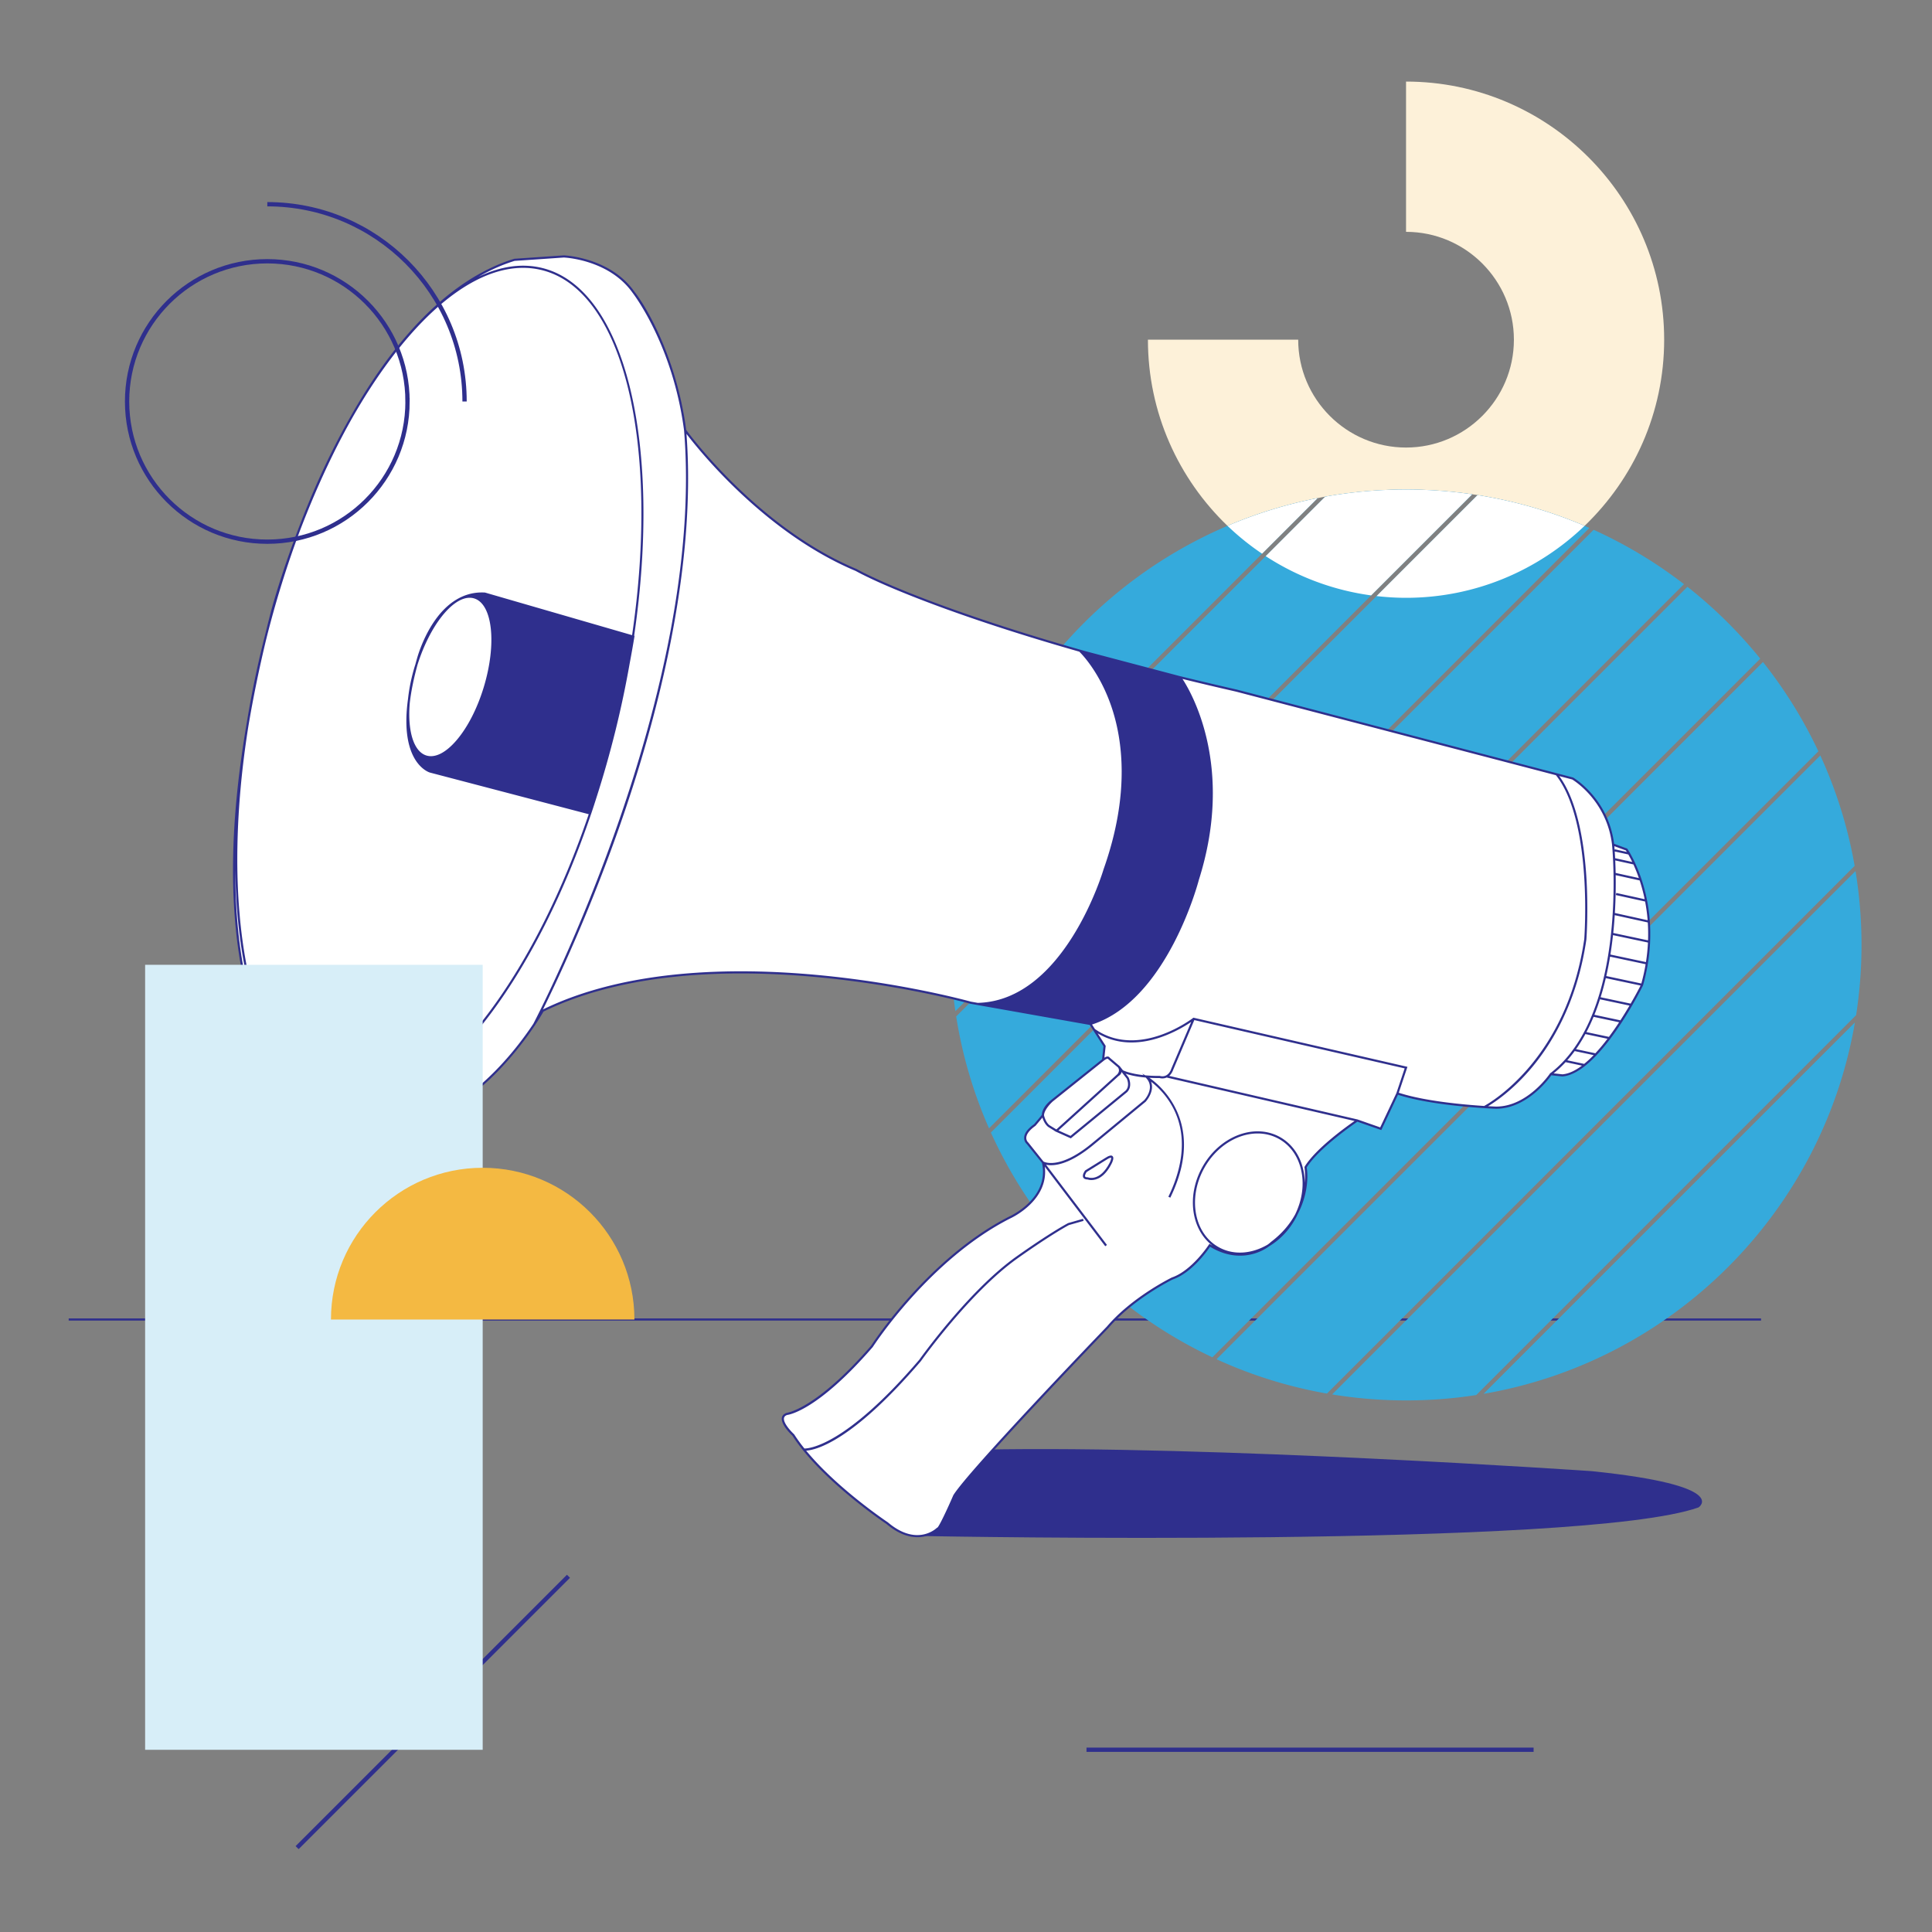 <svg width="450" height="450" xmlns="http://www.w3.org/2000/svg"><rect width="100%" height="100%" fill="#808080" stroke="none"/><g fill="none" fill-rule="evenodd"><path stroke="#2F2F8D" stroke-width=".5" mask="url(#lptstmnyblyllwb)" d="M394.183.5H-.001" transform="translate(16 306.838)"/><path d="M216.474 357.794s152.182 2.887 179.142-6.687c0 0 7.814-5.068-24.847-8.447 0 0-88.678-6.092-142.04-5.016 0 0-27.62.773-25.85 10.215 0 0 2.334 9.767 13.595 9.935" fill="#2F2F8D"/><path d="M312.762 137.41c-.653-.165-1.299-.352-1.944-.538.645.186 1.291.373 1.944.538m5.74 1.157c-.565-.085-1.123-.192-1.683-.293.56.101 1.118.208 1.683.293m-2.899-.511c-.614-.124-1.22-.27-1.826-.41.606.14 1.212.287 1.826.41m5.849.884c-.506-.053-1.005-.125-1.507-.188.502.063 1 .136 1.507.187m3 .226c-.412-.021-.82-.062-1.23-.091.41.029.818.07 1.23.09m3.043.078c-.064 0-.128-.004-.192-.005.064.001.128.005.192.005s.127-.004.19-.005c-.063.001-.126.005-.19.005m4.271-.168c-.41.03-.816.07-1.229.091.412-.02.82-.062 1.23-.09m37.313-16.597" fill="#FCE2DB"/><path d="M60.121 0v35c13.852 0 25.121 11.27 25.121 25.12 0 13.853-11.269 25.122-25.121 25.122C46.269 85.242 35 73.972 35 60.12H0c0 17.025 7.124 32.408 18.535 43.358 12.771-5.448 26.825-8.465 41.586-8.465s28.815 3.017 41.586 8.465c11.41-10.95 18.535-26.333 18.535-43.358C120.242 26.97 93.272 0 60.121 0" fill="#FDF1D9" mask="url(#lptstmnyblyllwd)" transform="translate(267.374 19)"/><path d="M338.172 138.274c-.561.101-1.118.208-1.684.293.566-.085 1.123-.192 1.684-.293m-3.126.478c-.503.063-1.002.136-1.51.187.508-.05 1.007-.125 1.51-.187m6.167-1.107c-.607.142-1.213.287-1.826.411.613-.124 1.219-.269 1.826-.41m2.957-.774" fill="#FCE2DB"/><path stroke="#2F2F8D" d="m69.204 430.346 63.202-63.202"/><path d="M370.202 122.969a105.31 105.31 0 0 0-26.056-7.65L222.712 236.752a105.285 105.285 0 0 0 7.65 26.056l139.84-139.84zm22.831 13.705L244.068 285.639a106.696 106.696 0 0 0 16.742 16.966l149.188-149.19a106.732 106.732 0 0 0-16.965-16.741m40.549 83.426c0-5.862-.483-11.61-1.397-17.213L310.28 324.788a106.964 106.964 0 0 0 33.565.144l88.48-88.481a106.71 106.71 0 0 0 1.256-16.351m-41.348-84.04a106.037 106.037 0 0 0-21.048-12.66l-140.39 140.39a106.004 106.004 0 0 0 12.658 21.048l148.78-148.779zm-64.738-22.046c-6.428 0-12.722.572-18.834 1.667l-85.586 85.587a106.989 106.989 0 0 0-.548 34.255l120.39-120.39a107 107 0 0 0-15.422-1.12m-20.583 2.003c-42.08 8.273-75.228 41.424-83.502 83.501l83.502-83.501zm38.628 208.636c44.129-7.563 78.943-42.378 86.507-86.506l-86.506 86.506zm77.997-149.654a106.176 106.176 0 0 0-12.908-20.799L261.594 303.235a106.12 106.12 0 0 0 20.798 12.908l141.145-141.145zm8.446 26.676a105.28 105.28 0 0 0-7.997-25.711l-140.63 140.63a105.305 105.305 0 0 0 25.711 7.996l122.916-122.915z" fill="#35AADC"/><path d="M369.08 122.478a105.394 105.394 0 0 0-24.934-7.16l-23.518 23.518c2.255.258 4.543.406 6.867.406 16.126 0 30.777-6.394 41.586-16.764M319.37 138.68l23.545-23.545a106.818 106.818 0 0 0-15.42-1.121c-6.43 0-12.723.573-18.836 1.669l-13.855 13.855a59.695 59.695 0 0 0 24.566 9.143m-12.461-22.662a105.345 105.345 0 0 0-21 6.46 60.55 60.55 0 0 0 8.053 6.487l12.947-12.948zm71.942 81.851-3.128-1.154c-1.272-10.712-9.437-15.398-9.437-15.398l-3.726-.974-74.567-19.49c-64.025-14.569-88.579-28.09-88.579-28.09-23.594-9.893-39.833-32.54-39.833-32.54C156.92 79.871 147.503 68 147.503 68c-5.64-7.935-16.178-8.271-16.178-8.271a2711.2 2711.2 0 0 1-11.473.784c-38.282 11.688-56.53 82.088-56.53 82.088-23.033 88.181 6.441 112.541 6.441 112.541 5.233 4.231 17.473 7.599 17.473 7.599 18.502 1.054 32.192-16.563 37.143-24.039v.003l.004-.008c1.32-1.993 2.025-3.272 2.025-3.272 38.952-19.072 99.64-1.883 99.64-1.883l27.928 4.956 3.301 5.158-.35 3.216-11.872 9.483c-2.289 1.784-2.142 3.426-2.142 3.426l-1.872 2.236c-3.744 2.643-1.687 4.291-1.687 4.291l3.581 4.457c1.915 8.545-7.697 12.785-7.697 12.785-19.156 9.706-32.15 30.047-32.15 30.047-13.028 15.05-19.812 15.735-19.812 15.735-2.776.981 1.498 4.907 1.498 4.907a39.063 39.063 0 0 0 2.467 3.397h.001c7.377 9.165 19.422 17.155 19.422 17.155 6.948 5.908 11.697 1.274 11.697 1.274.634-.072 3.916-7.706 3.916-7.706 3.62-5.842 35.724-39.215 35.724-39.215 5.91-6.948 15.068-11.372 15.068-11.372 4.788-1.647 8.704-7.727 8.704-7.727 8.375 5.251 14.434-.596 14.434-.596 9.748-7.342 7.881-17.577 7.881-17.577 2.967-4.828 12.033-10.889 12.033-10.889l5.484 1.918 3.878-8.218c6.147 2.064 15.642 2.884 20.254 3.174 1.667.105 2.701.142 2.701.142 7.59.014 12.781-7.812 12.781-7.812l2.68.292c8.48-.689 18.56-21.036 18.56-21.036 5.318-18.941-3.608-31.573-3.608-31.573" fill="#FFF"/><path d="m382.301 229.077-8.166-1.735c.341-1.506.634-3.018.882-4.518l8.28 1.76a45.241 45.241 0 0 1-.996 4.493zm-13.32 18.724-3.938-.837a29.774 29.774 0 0 0 1.731-2.149l4.418.94a25.013 25.013 0 0 1-2.21 2.046zm-7.115 2.205a25.682 25.682 0 0 0 2.793-2.614l3.81.81c-1.526 1.151-3.065 1.908-4.543 2.03l-2.06-.226zm10.949-17.728a64.65 64.65 0 0 0 1.206-4.45l8.103 1.722a92.765 92.765 0 0 1-2.315 4.214l-6.995-1.486zm-1.45 4.091a52.36 52.36 0 0 0 1.35-3.77l-.034.161 6.864 1.458a94.481 94.481 0 0 1-2.124 3.437l-6.056-1.286zm-1.853 4.027a43.866 43.866 0 0 0 1.66-3.557l5.954 1.264a70.13 70.13 0 0 1-2.376 3.406l-5.238-1.113zm-.245.458 5.149 1.094a44.739 44.739 0 0 1-2.824 3.381l-4.502-.957a35.346 35.346 0 0 0 2.177-3.518zm-20.8 16.894h-.02a89.835 89.835 0 0 1-1.853-.092c1.56-.933 5.384-3.482 9.483-8.163 4.899-5.59 11.204-15.448 13.423-30.688.005-.07.522-6.983-.046-15.146-.507-7.31-2.02-17.092-6.276-22.895l3.01.787c.517.311 8.082 5.046 9.288 15.194l.002.014h-.004c.041.39 3.882 39.134-14.315 53.17l-.063-.007-.084.126c-.053.077-5.199 7.7-12.545 7.7zm-26.991 4.843-5.39-1.886-.014.01-43.75-10.116c.375-.319.721-.797.976-1.532l4.882-11.466 48.99 11.247-1.92 5.746-3.774 7.997zm-17.6 9.15-.05.081.016.095c.007.037.245 1.453.055 3.584a14.954 14.954 0 0 0-.25-2.602c-.683-3.61-2.66-6.48-5.567-8.085-5.984-3.299-14.087-.127-18.063 7.078-3.69 6.685-2.543 14.517 2.416 18.253-.175-.1-.35-.2-.527-.312l-.209-.13-.134.206c-.038.061-3.925 6.027-8.603 7.638-.094.045-9.274 4.527-15.137 11.424-1.313 1.363-32.166 33.46-35.775 39.29-1.514 3.518-3.334 7.312-3.715 7.556l-.085.01-.06.06c-.19.181-4.68 4.394-11.385-1.304-.133-.088-11.726-7.829-19.036-16.697 2.162-.139 10.636-2.01 26.762-20.887.11-.158 11.322-15.915 22.334-23.799.072-.052 7.251-5.202 12.1-7.854l3.43-.982-.137-.48-3.48 1.002c-4.929 2.688-12.133 7.856-12.205 7.908-11.082 7.932-22.339 23.757-22.438 23.898-17.267 20.212-25.806 20.702-26.767 20.697a37.772 37.772 0 0 1-2.38-3.285l-.042-.049c-.727-.668-2.565-2.65-2.335-3.773.064-.32.302-.55.724-.706.585-.074 7.32-1.23 19.965-15.845.13-.203 13.181-20.395 32.04-29.953.096-.04 9.013-4.08 8.013-12.052l14.084 18.55.398-.303-14.192-18.692c1.489.331 4.98.292 10.74-4.38l12.46-10.279c.025-.026 2.18-2.358 1.256-4.68a18.827 18.827 0 0 1 5.024 5.887c4.01 7.407 1.678 15.461-.986 20.913l.449.22c8.644-17.693-2.816-26.516-4.89-27.924.67.04 1.4.064 2.191.064h.197c.097.026.34.081.656.081.29 0 .64-.048 1-.206l43.772 10.121c-1.913 1.32-9.026 6.398-11.635 10.643zm-2.208 11.12c-1.19 2.175-2.974 4.404-5.635 6.408a7.5 7.5 0 0 1-.793.641c-3.647 2.134-7.868 2.52-11.34.603-5.744-3.169-7.288-11.415-3.446-18.378 2.818-5.107 7.762-8.128 12.462-8.128 1.712 0 3.39.4 4.921 1.245 2.776 1.53 4.663 4.28 5.319 7.74.61 3.218.072 6.69-1.488 9.87zm-62.626-17.87c.03-.844.772-1.802 2.144-2.769l1.61-1.915c.18.582.576 1.563 1.341 2.173l1.526.94-.036.031.331.148.15.092.018-.016 3.287 1.473 13.09-10.749c1.365-1.346.43-3.319.36-3.447l-.685-.872c.864.3 2.375.698 4.678.898l.206.234c1.992 2.271-.479 4.955-.562 5.046l-12.435 10.256c-7.464 6.055-10.963 4.06-10.998 4.04l-.026-.018-3.53-4.423a1.435 1.435 0 0 1-.47-1.122zm16.382-9.739 5.129-4.646c.125-.072.536-.34.66-.845.007-.03.004-.06.01-.09l1.22 1.545c.007.017.822 1.73-.274 2.812l-12.833 10.538-2.805-1.258 8.893-8.056zm-9.375 7.816-1.625-.996c-.873-.699-1.213-2.093-1.262-2.31.096-1.486 2.036-3.203 2.048-3.212l11.872-9.483c.61-.486.863-.482.969-.478l.022.067 2.335 1.983c.564.847-.146 1.553-.17 1.578l-13.524 12.25-.665.601zm9.626-22.379c4.146 2.484 9.21 2.798 14.736.887 3.245-1.12 5.841-2.732 7.044-3.55l-4.625 10.862c-.796 2.305-2.558 1.752-2.633 1.726l-.082-.013-.225.001c-1.188 0-2.231-.055-3.15-.14l-.696-.408.325.37c-3.067-.33-4.564-1.012-4.815-1.137l-.744-.948-.007.006c-.011-.015-.017-.028-.028-.042l-2.285-1.949a.546.546 0 0 0-.315-.24c-.25-.075-.56.007-.94.236l.3-2.754-1.86-2.907zm-129.2-5.572c3.363-6.81 10.722-22.453 17.666-42.179 8.547-24.28 18.167-59.837 15.749-91.883 2.935 3.854 18.329 23.092 39.404 31.927 6.195 3.412 23.54 10.66 52.09 18.802.142.132 4.507 4.292 7.375 12.491 2.678 7.655 4.555 20.49-1.714 38.186-.089.306-9.073 30.642-29.31 31.128l-1.62-.287c-.607-.173-61.043-16.947-99.64 1.815zM87.303 262.5c-.123-.033-12.251-3.402-17.38-7.549-.073-.06-7.38-6.269-11.791-23.134-2.389-9.13-3.343-19.057-3.328-29.159.104 6.632.603 12.952 1.532 18.825 3.215 20.355 11.05 33.055 22.06 35.762 1.456.357 2.944.535 4.457.535 9.936 0 21.008-7.637 31.67-21.99 9.029-12.158 16.974-28.079 23.089-46.02l.077-.217.138-.403c.058-.173.118-.345.174-.518.19-.567.46-1.39.793-2.445a238.211 238.211 0 0 0 4.62-16.256 235.827 235.827 0 0 0 3.257-15.443c.377-2 .743-4.054 1.091-6.16l.036-.22-.094-.027c6.505-44.374-1.894-80.86-21.412-85.659-4.674-1.148-9.677-.428-14.826 2.04 3.043-1.745 5.872-2.925 8.403-3.699 0 0 6.963-.46 11.448-.783.103.003 10.48.426 15.992 8.176.094.118 9.401 12.058 12.024 32.1 4.965 60.412-33.264 134.673-35.105 138.2-4.894 7.37-18.617 25.072-36.925 24.044zm25.666-124.483c-4.76-.298-9 2.26-12.277 7.397-2.458 3.852-3.528 7.85-3.536 7.882-.152.511-.285 1.001-.419 1.493-.04.13-.085.252-.124.381-.797 2.626-1.317 5.198-1.576 7.6-2.05 14.783 4.728 17.062 5.078 17.17l37.011 9.703c-6.095 17.878-14.011 33.74-23.005 45.848-12.16 16.371-24.803 23.925-35.606 21.268-10.801-2.656-18.502-15.21-21.685-35.354-2.383-15.082-2.01-33.057.977-51.979 1.19-7.16 2.64-14.042 4.166-20.404 2.206-8.84 4.864-17.367 7.891-25.419 2.038-5.343 4.567-11.384 7.595-17.56a166.815 166.815 0 0 1 4.704-8.916c2.672-4.67 5.48-9.013 8.404-12.95 10.565-14.223 21.495-21.79 31.264-21.79 1.475 0 2.924.172 4.343.521 19.267 4.737 27.516 40.946 21.052 85.033l-34.257-9.924zm-15.74 16.87c2.85-9.067 8.046-15.656 12.157-15.656.36 0 .712.05 1.052.154 4.297 1.304 5.302 10.573 2.24 20.662-1.493 4.92-3.724 9.288-6.282 12.302-2.511 2.96-5.023 4.243-7.066 3.627-3.04-.922-4.422-5.836-3.892-12.199.287-2.526.852-5.47 1.791-8.89zm265.182 25.677c4.467 5.625 6.026 15.672 6.544 23.124.567 8.128.052 15.01.048 15.062-4.091 28.076-22.142 38.223-23.315 38.852-4.575-.293-13.823-1.102-19.887-3.08l2.019-6.037-49.733-11.418-.114-.026-.095.072c-.03.026-3.23 2.474-7.642 3.996-4.034 1.393-9.947 2.272-15.21-1.434l-.669-1.045c17.585-5.7 24.804-33.39 24.87-33.658 8.346-26.329-1.696-43.623-3.802-46.832 4.017.986 8.178 1.973 12.503 2.958l74.483 19.466zm16.505 17.87-2.79-.616-.046.205a47.982 47.982 0 0 0-.072-.934l2.682.99c.045.065.123.187.226.355zm-2.721 1.457c-.031-.6-.063-1.124-.092-1.566l3.163.698c.255.444.568 1.03.916 1.747l-3.988-.879zm.12 3.434a119.342 119.342 0 0 0-.096-2.916l4.23.933c.411.895.85 1.955 1.275 3.176l-5.409-1.193zm6.863 6.655c.259 1.358.466 2.81.589 4.36l-7.635-1.686c.197-3.304.231-6.317.192-8.815l5.584 1.232c.43 1.302.835 2.762 1.166 4.375l-6.61-1.459-.106.488 6.82 1.505zm-7.423 7.328c.149-1.418.262-2.805.348-4.148l7.697 1.697c.087 1.328.113 2.721.061 4.173l-8.106-1.722zm-.055.5 8.142 1.73a42.775 42.775 0 0 1-.467 4.553l-8.28-1.759a92.25 92.25 0 0 0 .604-4.525zm5.115-16.86.007-.036-.026-.006a29.38 29.38 0 0 0-1.151-2.227l.017-.08-.075-.017a14.39 14.39 0 0 0-.531-.856l-.046-.063-3.058-1.128c-1.332-10.606-9.46-15.387-9.543-15.434l-78.361-20.49a766.8 766.8 0 0 1-13.355-3.164l-22.005-5.812c-29.194-8.26-46.892-15.643-53.176-19.1-22.724-9.528-38.815-31.204-39.69-32.405-2.124-16.122-8.855-28.165-12.114-32.274-5.648-7.945-16.268-8.372-16.401-8.375-4.508.323-11.471.784-11.527.793-9.846 3.006-24.01 11.89-38.014 36.543-4.566 7.97-8.72 16.92-12.347 26.552-4.197 11.002-6.307 19.052-6.338 19.17a339.988 339.988 0 0 0-1.394 5.588c-.136.537-.28 1.07-.412 1.61a237.47 237.47 0 0 0-3.748 18.325c-1.791 10.394-2.87 20.211-3.165 29.318-.422 13.015.69 24.665 3.301 34.624 4.459 16.994 11.868 23.27 11.944 23.334 5.213 4.215 17.44 7.61 17.615 7.653.532.03 1.059.045 1.584.045 17.722 0 30.922-16.933 35.782-24.219l.013.006.055-.107a53.619 53.619 0 0 0 1.931-3.1c38.421-18.753 98.787-2.003 99.416-1.827l1.677.298 26.145 4.64 3.195 4.991-.33 3.024-3.93 3.14-7.87 6.285-.03.028c-2.015 1.591-2.194 3.085-2.2 3.498l-1.79 2.14c-1.513 1.074-2.298 2.135-2.33 3.152-.028.944.612 1.481.619 1.481l3.544 4.411c1.793 8.206-7.471 12.403-7.578 12.451-18.996 9.625-32.118 29.931-32.226 30.105-12.775 14.76-19.582 15.643-19.65 15.65l-.056.014c-.61.215-.972.581-1.075 1.085-.319 1.565 2.08 3.866 2.463 4.22 6.679 10.407 21.794 20.497 21.922 20.58 2.687 2.285 5.162 3.055 7.2 3.055 2.234 0 3.944-.925 4.832-1.79.756-.568 2.548-4.48 3.954-7.756 3.565-5.752 35.372-38.84 35.703-39.184 5.804-6.827 14.894-11.264 14.957-11.297 4.375-1.505 7.957-6.528 8.699-7.624 5.988 3.638 11.22 1.786 13.746-.1 2.42-1.439 4.584-3.62 6.127-6.414.202-.365.382-.738.556-1.112 2.247-4.27 2.474-8.5 2.075-10.836 2.782-4.438 10.802-9.98 11.805-10.663l5.579 1.952 3.879-8.223c8.34 2.73 22.67 3.254 22.823 3.26h.022c7.088-.002 12.16-6.78 12.88-7.798l2.579.277c8.524-.692 18.35-20.339 18.78-21.218 3.74-13.317.416-23.619-1.884-28.563z" fill="#2F2F8D"/><path d="M258.436 270.873c-2.234 4.345-4.86 3.413-4.97 3.372l-.046-.017h-.046c-.2-.005-.54-.024-.627-.199-.126-.251.168-.784.351-1.039l4.426-2.747c1.037-.697 1.27-.592 1.274-.593.077.101-.066.667-.362 1.223m-1.184-1.051-4.459 2.768-.067.061c-.075.1-.732.99-.428 1.601.156.31.503.471 1.034.476.12.04.437.129.884.129 1.11 0 3.014-.547 4.663-3.752.223-.417.693-1.428.255-1.824-.315-.283-.898-.118-1.882.541" fill="#2F2F8D"/><path d="M94.92 93.512c0-18.038-14.622-32.661-32.66-32.661-18.038 0-32.661 14.623-32.661 32.66 0 18.039 14.623 32.66 32.66 32.66 18.039 0 32.662-14.621 32.662-32.66z" stroke="#2F2F8D"/><path d="M108.205 93.512c0-25.375-20.57-45.945-45.945-45.945m294.946 359.986H253.069" stroke="#2F2F8D"/><path fill="#D7EEF8" style="mix-blend-mode:multiply" d="M33.802 407.563h78.625V224.72H33.802z"/><path d="M147.767 307.338c0-19.518-15.822-35.34-35.34-35.34-19.517 0-35.339 15.822-35.339 35.34" fill="#F4B942"/></g></svg>
